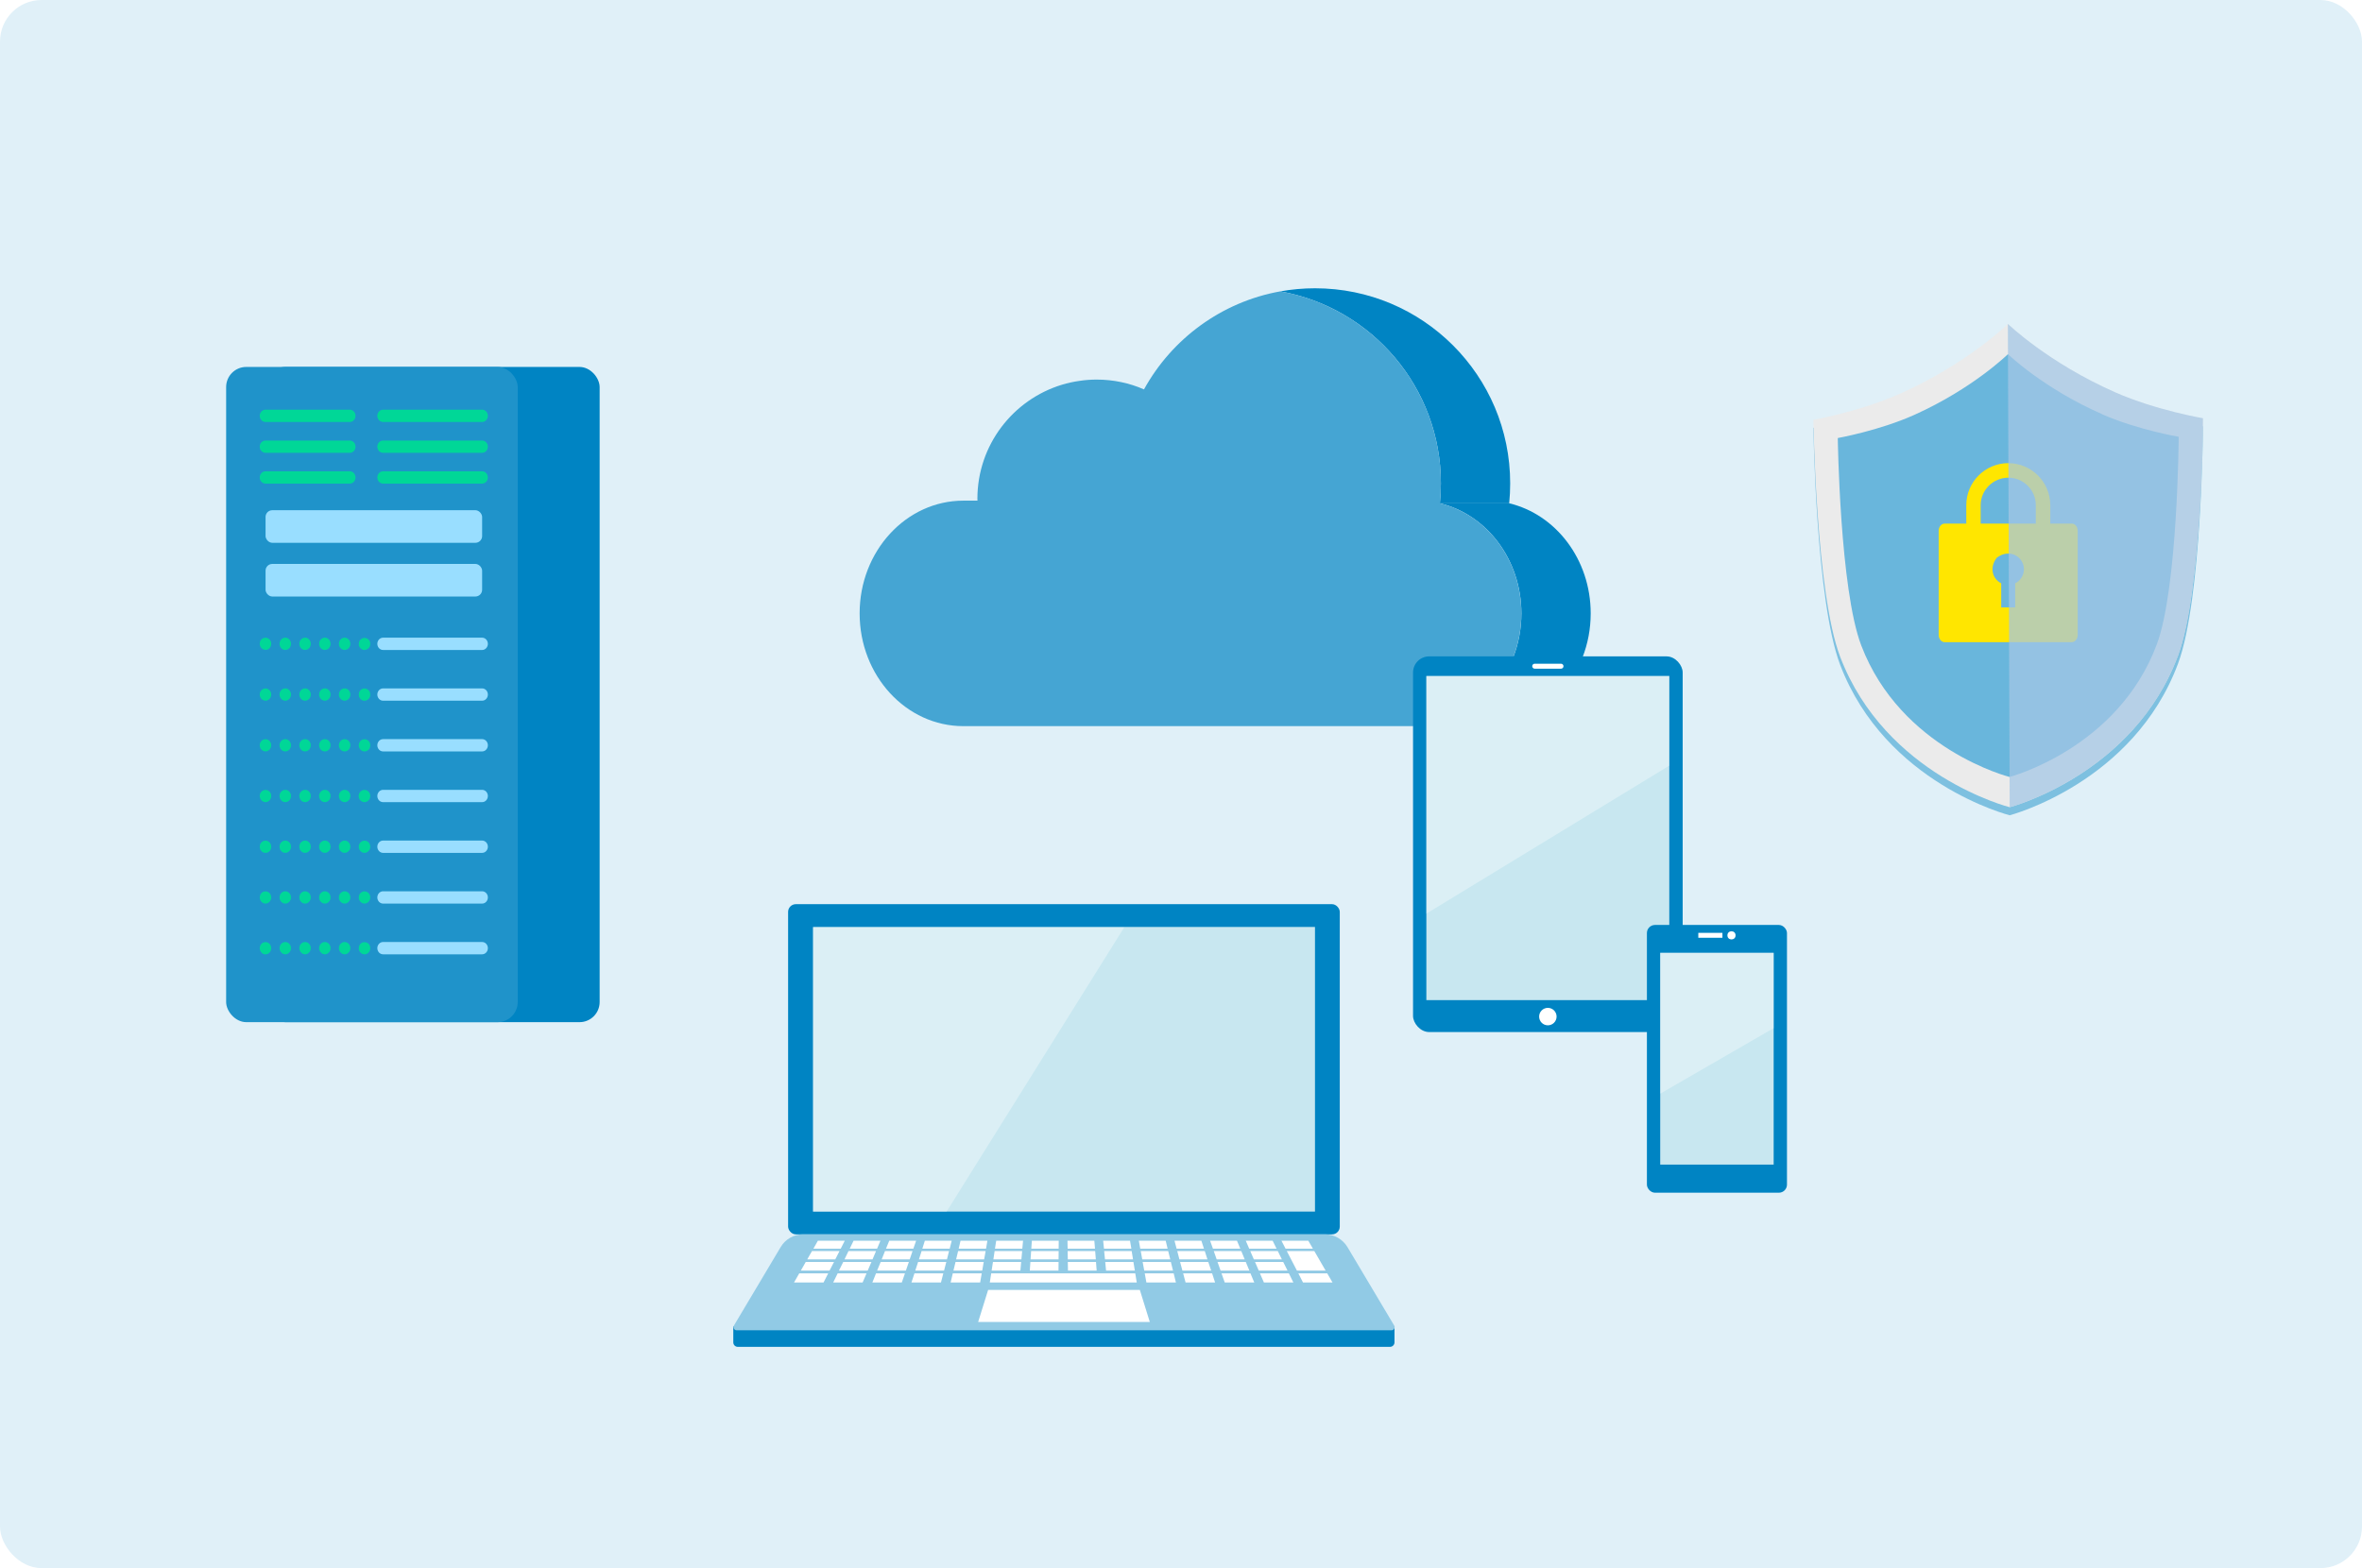 <?xml version="1.0" encoding="UTF-8"?>
<svg xmlns="http://www.w3.org/2000/svg" xmlns:xlink="http://www.w3.org/1999/xlink" viewBox="0 0 284 188.59">
  <defs>
    <style>
      .f {
        isolation: isolate;
      }

      .f, .g {
        fill: none;
      }

      .h {
        fill: #69b6dc;
      }

      .i {
        fill: #00d797;
      }

      .j {
        fill: #0084c3;
      }

      .k {
        fill: #007f7d;
      }

      .l {
        fill: #ebebeb;
      }

      .m, .n {
        fill: #fff;
      }

      .o {
        fill: #ffe600;
      }

      .p {
        fill: #7dc0e0;
      }

      .q {
        fill: #91cae5;
      }

      .r {
        fill: #c8e7f0;
      }

      .s {
        fill: #e0f0f8;
      }

      .t {
        fill: #1f93ca;
      }

      .u {
        fill: #45a5d3;
      }

      .v {
        fill: #99deff;
      }

      .w {
        fill: #265461;
      }

      .x {
        fill: #a3c6e6;
        mix-blend-mode: multiply;
        opacity: .74;
      }

      .n {
        opacity: .34;
      }

      .g {
        filter: url(#d);
      }
    </style>
    <filter id="d" data-name="drop-shadow-1" filterUnits="userSpaceOnUse">
      <feOffset dx="0" dy="-1.22"/>
      <feGaussianBlur result="e" stdDeviation="0"/>
      <feFlood flood-color="#008fcc" flood-opacity="1"/>
      <feComposite in2="e" operator="in"/>
      <feComposite in="SourceGraphic"/>
    </filter>
  </defs>
  <g class="f">
    <g id="b" data-name="レイヤー 2">
      <g id="c" data-name="レイアウト">
        <g>
          <rect class="s" y="0" width="284" height="188.59" rx="5" ry="5"/>
          <g>
            <g>
              <path class="j" d="m173.13,60.53c5.6,1.33,9.8,6.75,9.8,13.24,0,7.49-5.58,13.56-12.48,13.56h8.33c6.9,0,12.48-6.07,12.48-13.56,0-6.49-4.2-11.91-9.8-13.24"/>
              <path class="j" d="m181.46,60.53c.08-.79.12-1.59.12-2.4,0-12.96-10.5-23.46-23.46-23.46-1.43,0-2.82.13-4.18.37,10.98,1.96,19.31,11.55,19.31,23.09,0,.81-.04,1.61-.12,2.4"/>
              <path class="u" d="m173.13,60.53c.08-.79.12-1.59.12-2.4,0-11.54-8.34-21.13-19.31-23.09-7.07,1.27-13.04,5.71-16.39,11.79-1.74-.76-3.67-1.18-5.69-1.18-.69,0-1.36.05-2.03.15-.73.1-1.45.26-2.15.47-5.88,1.79-10.16,7.25-10.16,13.72,0,.07.01.14.01.22h-1.69c-6.89,0-12.48,6.07-12.48,13.56s5.58,13.56,12.48,13.56h54.6c6.9,0,12.48-6.07,12.48-13.56,0-6.49-4.2-11.91-9.8-13.24Z"/>
            </g>
            <g>
              <path class="j" d="m88.18,159.53h79.49v1.91c0,.3-.24.54-.54.54h-78.42c-.3,0-.54-.24-.54-.54v-1.91h0Z"/>
              <rect class="j" x="94.76" y="108.74" width="66.33" height="39.71" rx=".93" ry=".93"/>
              <rect class="r" x="97.76" y="111.48" width="60.35" height="34.23"/>
              <polygon class="n" points="113.82 145.71 97.75 145.71 97.75 111.53 97.75 111.53 135.17 111.53 113.82 145.71"/>
              <path class="q" d="m159.31,148.45h-62.75c-1.11,0-2.14.58-2.7,1.54l-5.61,9.42c-.15.26.03.58.33.58h78.72c.3,0,.49-.33.33-.58l-5.61-9.42c-.57-.95-1.59-1.54-2.7-1.54Z"/>
              <polygon class="m" points="137.05 155.13 118.81 155.13 117.61 158.99 138.25 158.99 137.05 155.13"/>
              <polygon class="m" points="101.09 150.17 97.8 150.17 98.34 149.22 101.57 149.22 101.09 150.17"/>
              <polygon class="m" points="105.46 150.17 102.17 150.17 102.63 149.22 105.86 149.22 105.46 150.17"/>
              <polygon class="m" points="109.82 150.17 106.53 150.17 106.92 149.22 110.15 149.22 109.82 150.17"/>
              <polygon class="m" points="114.19 150.17 110.9 150.17 111.2 149.22 114.43 149.22 114.19 150.17"/>
              <polygon class="m" points="118.56 150.17 115.27 150.17 115.49 149.22 118.72 149.22 118.56 150.17"/>
              <polygon class="m" points="122.92 150.17 119.63 150.17 119.78 149.22 123.01 149.22 122.92 150.17"/>
              <polygon class="m" points="127.29 150.17 124 150.17 124.07 149.22 127.3 149.22 127.29 150.17"/>
              <polygon class="m" points="131.66 150.17 128.37 150.17 128.35 149.22 131.58 149.22 131.66 150.17"/>
              <polygon class="m" points="136.03 150.17 132.74 150.17 132.64 149.22 135.87 149.22 136.03 150.17"/>
              <polygon class="m" points="140.39 150.17 137.1 150.17 136.93 149.22 140.16 149.22 140.39 150.17"/>
              <polygon class="m" points="144.76 150.17 141.47 150.17 141.22 149.22 144.45 149.22 144.76 150.17"/>
              <polygon class="m" points="149.13 150.17 145.84 150.17 145.5 149.22 148.73 149.22 149.13 150.17"/>
              <polygon class="m" points="153.49 150.17 150.2 150.17 149.79 149.22 153.02 149.22 153.49 150.17"/>
              <polygon class="m" points="157.86 150.17 154.57 150.17 154.08 149.22 157.31 149.22 157.86 150.17"/>
              <polygon class="m" points="100.43 151.46 97.06 151.46 97.63 150.46 100.94 150.46 100.43 151.46"/>
              <polygon class="m" points="104.91 151.46 101.54 151.46 102.02 150.46 105.33 150.46 104.91 151.46"/>
              <polygon class="m" points="109.38 151.46 106.01 151.46 106.41 150.46 109.72 150.46 109.38 151.46"/>
              <polygon class="m" points="113.86 151.46 110.49 151.46 110.81 150.46 114.11 150.46 113.86 151.46"/>
              <polygon class="m" points="118.33 151.46 114.96 151.46 115.2 150.46 118.51 150.46 118.33 151.46"/>
              <polygon class="m" points="122.81 151.46 119.44 151.46 119.59 150.46 122.9 150.46 122.81 151.46"/>
              <polygon class="m" points="127.28 151.46 123.91 151.46 123.98 150.46 127.29 150.46 127.28 151.46"/>
              <polygon class="m" points="131.76 151.46 128.39 151.46 128.37 150.46 131.68 150.46 131.76 151.46"/>
              <polygon class="m" points="136.23 151.46 132.86 151.46 132.76 150.46 136.07 150.46 136.23 151.46"/>
              <polygon class="m" points="140.71 151.46 137.34 151.46 137.16 150.46 140.46 150.46 140.71 151.46"/>
              <polygon class="m" points="145.18 151.46 141.81 151.46 141.55 150.46 144.86 150.46 145.18 151.46"/>
              <polygon class="m" points="149.66 151.46 146.29 151.46 145.94 150.46 149.25 150.46 149.66 151.46"/>
              <polygon class="m" points="154.13 151.46 150.76 151.46 150.33 150.46 153.64 150.46 154.13 151.46"/>
              <polygon class="m" points="159.39 152.81 155.94 152.81 154.72 150.46 158.03 150.46 159.39 152.81"/>
              <polygon class="m" points="99.74 152.81 96.29 152.81 96.88 151.77 100.28 151.77 99.74 152.81"/>
              <polygon class="m" points="104.33 152.81 100.87 152.81 101.39 151.77 104.78 151.77 104.33 152.81"/>
              <polygon class="m" points="108.92 152.81 105.46 152.81 105.89 151.77 109.28 151.77 108.92 152.81"/>
              <polygon class="m" points="113.51 152.81 110.05 152.81 110.39 151.77 113.78 151.77 113.51 152.81"/>
              <polygon class="m" points="118.1 152.81 114.64 152.81 114.89 151.77 118.28 151.77 118.1 152.81"/>
              <polygon class="m" points="122.69 152.81 119.23 152.81 119.39 151.77 122.78 151.77 122.69 152.81"/>
              <polygon class="m" points="127.27 152.81 123.82 152.81 123.89 151.77 127.28 151.77 127.27 152.81"/>
              <polygon class="m" points="131.86 152.81 128.41 152.81 128.39 151.77 131.78 151.77 131.86 152.81"/>
              <polygon class="m" points="136.45 152.81 132.99 152.81 132.89 151.77 136.28 151.77 136.45 152.81"/>
              <polygon class="m" points="141.04 152.81 137.58 152.81 137.39 151.77 140.78 151.77 141.04 152.81"/>
              <polygon class="m" points="145.63 152.81 142.17 152.81 141.89 151.77 145.28 151.77 145.63 152.81"/>
              <polygon class="m" points="150.22 152.81 146.76 152.81 146.39 151.77 149.79 151.77 150.22 152.81"/>
              <polygon class="m" points="154.81 152.81 151.35 152.81 150.9 151.77 154.29 151.77 154.81 152.81"/>
              <polygon class="m" points="99.02 154.24 95.47 154.24 96.1 153.14 99.58 153.14 99.02 154.24"/>
              <polygon class="m" points="103.72 154.24 100.18 154.24 100.72 153.14 104.19 153.14 103.72 154.24"/>
              <polygon class="m" points="108.43 154.24 104.89 154.24 105.33 153.14 108.81 153.14 108.43 154.24"/>
              <polygon class="m" points="113.14 154.24 109.59 154.24 109.95 153.14 113.42 153.14 113.14 154.24"/>
              <polygon class="m" points="117.85 154.24 114.3 154.24 114.56 153.14 118.04 153.14 117.85 154.24"/>
              <polygon class="m" points="136.68 154.24 119.01 154.24 119.18 153.14 136.5 153.14 136.68 154.24"/>
              <polygon class="m" points="141.39 154.24 137.84 154.24 137.64 153.14 141.12 153.14 141.39 154.24"/>
              <polygon class="m" points="146.1 154.24 142.55 154.24 142.26 153.14 145.74 153.14 146.1 154.24"/>
              <polygon class="m" points="150.81 154.24 147.26 154.24 146.87 153.14 150.35 153.14 150.81 154.24"/>
              <polygon class="m" points="155.51 154.24 151.97 154.24 151.49 153.14 154.97 153.14 155.51 154.24"/>
              <polygon class="m" points="160.22 154.24 156.67 154.24 156.11 153.14 159.58 153.14 160.22 154.24"/>
            </g>
            <g>
              <g>
                <rect class="j" x="169.9" y="78.94" width="32.42" height="45.18" rx="1.94" ry="1.94"/>
                <rect class="r" x="171.5" y="81.3" width="29.21" height="38.98"/>
                <path class="m" d="m187.16,122.26c0,.58-.47,1.05-1.05,1.05s-1.05-.47-1.05-1.05.47-1.05,1.05-1.05,1.05.47,1.05,1.05Z"/>
                <path class="m" d="m187.69,80.42h-3.16c-.16,0-.3-.13-.3-.3s.13-.3.3-.3h3.16c.16,0,.3.13.3.3s-.13.3-.3.3Z"/>
              </g>
              <polygon class="n" points="200.71 92.08 200.71 81.3 171.5 81.3 171.5 109.88 200.71 92.08"/>
            </g>
            <g>
              <g>
                <g>
                  <line class="w" x1="59.99" y1="57.42" x2="48.08" y2="57.42"/>
                  <path class="i" d="m48.08,58.16h11.91c.38,0,.69-.33.69-.74,0-.41-.31-.74-.69-.74h-11.91c-.38,0-.69.33-.69.74,0,.41.31.74.69.74Z"/>
                </g>
                <g>
                  <line class="w" x1="45.85" y1="57.42" x2="33.94" y2="57.42"/>
                  <path class="i" d="m33.94,58.16h11.91c.38,0,.69-.33.69-.74s-.31-.74-.69-.74h-11.91c-.38,0-.69.33-.69.74s.31.74.69.74Z"/>
                </g>
                <g>
                  <line class="w" x1="59.99" y1="53.72" x2="48.08" y2="53.72"/>
                  <path class="i" d="m48.08,54.46h11.91c.38,0,.69-.33.69-.74s-.31-.74-.69-.74h-11.91c-.38,0-.69.33-.69.74,0,.41.31.74.69.74Z"/>
                </g>
                <g>
                  <line class="w" x1="45.85" y1="53.72" x2="33.94" y2="53.72"/>
                  <path class="i" d="m33.94,54.46h11.91c.38,0,.69-.33.69-.74,0-.41-.31-.74-.69-.74h-11.91c-.38,0-.69.33-.69.74,0,.41.31.74.69.74Z"/>
                </g>
                <g>
                  <line class="w" x1="59.99" y1="50.01" x2="48.08" y2="50.01"/>
                  <path class="i" d="m48.08,50.75h11.91c.38,0,.69-.33.69-.74,0-.41-.31-.74-.69-.74h-11.91c-.38,0-.69.33-.69.74,0,.41.31.74.69.74Z"/>
                </g>
                <path class="v" d="m48.08,78.17h11.91c.38,0,.69-.33.69-.74,0-.41-.31-.74-.69-.74h-11.91c-.38,0-.69.33-.69.74s.31.74.69.74Z"/>
                <path class="v" d="m48.08,84.27h11.91c.38,0,.69-.33.69-.74,0-.41-.31-.74-.69-.74h-11.91c-.38,0-.69.33-.69.74,0,.41.31.74.69.74Z"/>
                <path class="v" d="m48.08,90.37h11.91c.38,0,.69-.33.69-.74s-.31-.74-.69-.74h-11.91c-.38,0-.69.33-.69.74,0,.41.31.74.69.74Z"/>
                <path class="v" d="m48.08,96.47h11.91c.38,0,.69-.33.69-.74,0-.41-.31-.74-.69-.74h-11.91c-.38,0-.69.33-.69.74s.31.74.69.74Z"/>
                <path class="v" d="m48.08,102.57h11.91c.38,0,.69-.33.69-.74s-.31-.74-.69-.74h-11.91c-.38,0-.69.33-.69.74,0,.41.31.74.69.74Z"/>
                <path class="v" d="m48.08,108.67h11.91c.38,0,.69-.33.69-.74,0-.41-.31-.74-.69-.74h-11.91c-.38,0-.69.33-.69.74,0,.41.31.74.69.74Z"/>
                <path class="v" d="m48.08,114.77h11.91c.38,0,.69-.33.69-.74,0-.41-.31-.74-.69-.74h-11.91c-.38,0-.69.33-.69.74s.31.74.69.74Z"/>
                <g>
                  <line class="w" x1="45.85" y1="50.01" x2="33.94" y2="50.01"/>
                  <path class="i" d="m33.94,50.75h11.91c.38,0,.69-.33.69-.74,0-.41-.31-.74-.69-.74h-11.91c-.38,0-.69.33-.69.74s.31.74.69.74Z"/>
                </g>
                <g>
                  <path class="k" d="m45.85,78.17c.18,0,.36-.08.49-.22.13-.14.2-.33.2-.52,0-.05,0-.1-.01-.14,0-.05-.02-.09-.04-.14-.02-.04-.04-.09-.06-.13-.03-.04-.06-.08-.09-.11-.03-.03-.07-.06-.11-.09-.04-.02-.08-.05-.12-.06-.04-.02-.08-.03-.13-.04-.09-.02-.18-.02-.27,0-.05,0-.09.02-.13.04-.04.01-.08.04-.12.06-.04.03-.07.06-.11.09-.13.14-.2.33-.2.52s0,.1.01.14c0,.05.02.09.04.14.02.04.04.08.06.12.03.04.06.08.09.11.13.14.31.22.49.22Z"/>
                  <path class="k" d="m36.32,78.17h0c-.38,0-.69-.33-.69-.74h0c0-.41.31-.74.69-.74h0c.38,0,.69.33.69.74,0,.41-.31.74-.69.74Zm2.38,0h0c-.38,0-.69-.33-.69-.74h0c0-.41.31-.74.69-.74h0c.38,0,.69.33.69.74s-.31.74-.69.74Zm2.38,0h0c-.38,0-.69-.33-.69-.74h0c0-.41.31-.74.69-.74h0c.38,0,.69.33.69.74,0,.41-.31.74-.69.74Zm2.38,0h0c-.38,0-.69-.33-.69-.74h0c0-.41.31-.74.69-.74h0c.38,0,.69.33.69.74s-.31.74-.69.74Z"/>
                  <path class="k" d="m33.94,78.17c.18,0,.36-.08.49-.22.13-.14.2-.33.2-.52,0-.05,0-.1-.01-.14,0-.05-.02-.09-.04-.14-.01-.04-.04-.09-.06-.13-.03-.04-.05-.08-.09-.11-.16-.17-.4-.25-.62-.2-.05,0-.09.02-.13.04-.04.01-.08.04-.12.06-.04.03-.07.06-.11.09-.03.03-.06.07-.09.11-.02.04-.05.08-.06.13-.02.04-.03.09-.04.14,0,.04-.01.09-.01.14s0,.1.01.14c0,.05.02.09.04.14.01.04.04.09.06.13.03.04.06.08.09.11.03.03.07.06.11.09.04.02.08.05.12.07.04.01.08.03.13.04.04,0,.09.01.13.01Z"/>
                </g>
                <g>
                  <path class="k" d="m45.85,84.27s.09,0,.13-.01c.05,0,.09-.02.13-.04.04-.01.08-.04.12-.07.04-.02.07-.05.11-.09.03-.03.06-.07.09-.11.02-.04.05-.08.06-.13.01-.04.03-.09.04-.14,0-.05.01-.09.01-.14,0-.2-.07-.39-.2-.52-.26-.28-.72-.28-.98,0-.03.03-.06.07-.09.11-.02.04-.05.08-.06.13-.01.04-.03.09-.04.14,0,.05-.01.1-.01.15s0,.09.01.14c0,.05.02.09.04.14.02.04.04.09.06.13.03.04.06.08.09.11.03.03.07.06.11.09.04.03.08.05.12.07.04.02.08.03.13.04.04,0,.09.01.13.01Z"/>
                  <path class="k" d="m36.32,84.27h0c-.38,0-.69-.33-.69-.74h0c0-.41.31-.74.69-.74h0c.38,0,.69.33.69.74s-.31.74-.69.74Zm2.38,0h0c-.38,0-.69-.33-.69-.74h0c0-.41.31-.74.69-.74h0c.38,0,.69.33.69.74,0,.41-.31.74-.69.74Zm2.38,0h0c-.38,0-.69-.33-.69-.74h0c0-.41.31-.74.69-.74h0c.38,0,.69.33.69.74s-.31.74-.69.74Zm2.38,0h0c-.38,0-.69-.33-.69-.74h0c0-.41.31-.74.69-.74h0c.38,0,.69.33.69.74,0,.41-.31.74-.69.74Z"/>
                  <path class="k" d="m33.94,84.27s.09,0,.13-.01c.05,0,.09-.02.13-.04.04-.02.08-.04.12-.07.04-.02.07-.05.11-.09.13-.14.2-.33.2-.52s-.07-.38-.2-.52c-.16-.17-.4-.25-.62-.2-.05,0-.09.02-.13.04-.04.02-.08.04-.12.07-.04.03-.07.06-.11.09-.03.03-.06.07-.09.11-.02.04-.05.08-.06.13-.02.04-.03.09-.04.14,0,.05-.01.1-.01.15,0,.04,0,.09.01.14,0,.04.02.09.04.14.01.04.04.09.06.13.03.04.06.08.09.11.03.03.07.06.11.09.04.03.08.05.12.07.04.02.08.03.13.04.04,0,.09.01.13.01Z"/>
                </g>
                <g>
                  <path class="k" d="m45.85,90.37s.09,0,.13-.01c.05,0,.09-.02.13-.04s.08-.04.12-.07c.04-.03.07-.06.11-.09.03-.03.06-.07.09-.11.02-.04.05-.08.06-.12.01-.04.03-.09.04-.14,0-.05.01-.1.01-.15,0-.04,0-.09-.01-.14,0-.05-.02-.09-.04-.14-.02-.04-.04-.09-.06-.13-.03-.04-.06-.08-.09-.11-.03-.03-.07-.06-.11-.09-.04-.03-.08-.05-.12-.07-.04-.02-.08-.03-.13-.04-.09-.02-.18-.02-.27,0-.05,0-.09.02-.13.04-.04.02-.08.04-.12.07-.04.02-.07.05-.11.09-.13.14-.2.33-.2.52,0,.2.07.38.2.52.03.03.07.06.11.09.04.02.08.05.12.07.04.02.08.03.13.04.04,0,.09.01.13.01Z"/>
                  <path class="k" d="m36.32,90.37h0c-.38,0-.69-.33-.69-.74h0c0-.41.31-.74.69-.74h0c.38,0,.69.33.69.74,0,.41-.31.74-.69.74Zm2.38,0h0c-.38,0-.69-.33-.69-.74h0c0-.41.31-.74.69-.74h0c.38,0,.69.33.69.74s-.31.74-.69.74Zm2.38,0h0c-.38,0-.69-.33-.69-.74h0c0-.41.31-.74.69-.74h0c.38,0,.69.33.69.74s-.31.74-.69.74Zm2.38,0h0c-.38,0-.69-.33-.69-.74h0c0-.41.31-.74.69-.74h0c.38,0,.69.33.69.74s-.31.74-.69.74Z"/>
                  <path class="k" d="m33.94,90.37c.18,0,.36-.08.49-.22.03-.03.06-.07.09-.11.02-.04.05-.08.06-.13.02-.04.03-.09.04-.14,0-.05.01-.1.01-.15,0-.19-.07-.38-.2-.52-.16-.17-.4-.25-.62-.2-.05,0-.09.02-.13.04-.04.02-.08.04-.12.07-.04.02-.07.05-.11.09-.03.03-.06.07-.09.11-.02.04-.05.08-.06.13-.02.04-.03.09-.04.14,0,.05-.01.09-.01.14s0,.1.01.15c0,.04.02.09.04.14.01.04.04.08.06.13.03.04.06.07.09.11.03.03.07.07.11.09.04.02.08.05.12.07.04.02.08.03.13.04.04,0,.09.01.13.01Z"/>
                </g>
                <g>
                  <path class="k" d="m45.85,96.47c.18,0,.36-.08.49-.22.13-.14.2-.32.2-.52,0-.05,0-.1-.01-.15,0-.04-.02-.09-.04-.14-.02-.04-.04-.08-.06-.12-.03-.04-.06-.08-.09-.11-.03-.03-.07-.06-.11-.09-.04-.02-.08-.05-.12-.07-.04-.01-.08-.03-.13-.04-.09-.02-.18-.02-.27,0-.05,0-.09.02-.13.04-.05.02-.08.04-.12.07-.04.03-.07.06-.11.09-.13.14-.2.32-.2.52s.07.38.2.52c.13.14.3.22.49.22Z"/>
                  <path class="k" d="m36.32,96.47h0c-.38,0-.69-.33-.69-.74h0c0-.41.31-.74.69-.74h0c.38,0,.69.33.69.74,0,.41-.31.74-.69.74Zm2.38,0h0c-.38,0-.69-.33-.69-.74h0c0-.41.31-.74.69-.74h0c.38,0,.69.33.69.74,0,.41-.31.74-.69.74Zm2.38,0h0c-.38,0-.69-.33-.69-.74h0c0-.41.31-.74.69-.74h0c.38,0,.69.33.69.74,0,.41-.31.74-.69.74Zm2.38,0h0c-.38,0-.69-.33-.69-.74h0c0-.41.31-.74.69-.74h0c.38,0,.69.33.69.74,0,.41-.31.74-.69.74Z"/>
                  <path class="k" d="m33.94,96.47c.18,0,.36-.08.49-.22.06-.07.12-.15.15-.24.03-.09.05-.18.05-.28,0-.05,0-.1-.01-.15,0-.04-.02-.09-.04-.14-.01-.04-.04-.08-.06-.12-.03-.04-.05-.08-.09-.11-.03-.03-.06-.06-.11-.09-.04-.02-.07-.05-.12-.07-.04-.01-.08-.03-.13-.04-.22-.05-.46.03-.62.2-.03.03-.06.07-.09.11-.02.04-.05.08-.06.12-.02.04-.03.09-.04.14,0,.05-.01.1-.01.15,0,.1.02.19.05.28.04.09.09.17.15.24.13.14.3.22.49.22Z"/>
                </g>
                <g>
                  <path class="k" d="m45.85,102.57c.09,0,.18-.01.26-.05.08-.04.16-.09.23-.16.13-.14.2-.33.2-.52,0-.04,0-.09-.01-.14,0-.05-.02-.09-.04-.14-.02-.04-.04-.09-.06-.13-.03-.04-.06-.08-.09-.11-.03-.03-.07-.06-.11-.09-.04-.03-.08-.05-.12-.07s-.08-.03-.13-.04c-.09-.01-.18-.02-.27,0-.05,0-.09.02-.13.04-.05.02-.08.04-.12.07-.04.02-.07.05-.11.09-.13.14-.2.33-.2.52,0,.2.07.38.2.52.13.14.3.22.49.22Z"/>
                  <path class="k" d="m36.32,102.57h0c-.38,0-.69-.33-.69-.74h0c0-.41.31-.74.69-.74h0c.38,0,.69.33.69.74s-.31.74-.69.74Zm2.38,0h0c-.38,0-.69-.33-.69-.74h0c0-.41.31-.74.69-.74h0c.38,0,.69.33.69.74,0,.41-.31.74-.69.74Zm2.38,0h0c-.38,0-.69-.33-.69-.74h0c0-.41.31-.74.69-.74h0c.38,0,.69.33.69.74s-.31.74-.69.74Zm2.38,0h0c-.38,0-.69-.33-.69-.74h0c0-.41.31-.74.69-.74h0c.38,0,.69.33.69.74,0,.41-.31.74-.69.74Z"/>
                  <path class="k" d="m33.94,102.57c.09,0,.18-.01.27-.05.08-.04.16-.09.22-.16.13-.14.2-.32.2-.52,0-.19-.07-.38-.2-.52-.03-.03-.06-.06-.11-.09-.04-.03-.07-.05-.12-.07-.04-.02-.08-.03-.13-.04-.22-.05-.46.03-.62.2-.03.03-.06.07-.09.11-.02.04-.05.08-.06.13-.02.04-.03.09-.04.14,0,.05-.01.1-.01.14,0,.1.02.2.05.29.04.09.09.17.15.24.06.07.14.12.23.16.08.04.17.05.26.05Z"/>
                </g>
                <g>
                  <path class="k" d="m45.85,108.67c.18,0,.36-.08.49-.22.13-.14.2-.33.2-.52,0-.05,0-.1-.01-.14,0-.05-.02-.09-.04-.14-.02-.05-.04-.09-.06-.13-.03-.04-.06-.08-.09-.11-.03-.03-.07-.06-.11-.09-.04-.02-.08-.05-.12-.07-.04-.01-.08-.03-.13-.04-.09-.02-.18-.02-.27,0-.05.01-.09.02-.13.04-.05.02-.08.04-.12.07-.04.03-.07.06-.11.09-.13.14-.2.33-.2.52,0,.2.07.38.2.52.13.14.3.22.49.22Z"/>
                  <path class="k" d="m36.32,108.67h0c-.38,0-.69-.33-.69-.74h0c0-.41.31-.74.69-.74h0c.38,0,.69.33.69.74,0,.41-.31.74-.69.74Zm2.38,0h0c-.38,0-.69-.33-.69-.74h0c0-.41.31-.74.69-.74h0c.38,0,.69.33.69.74s-.31.74-.69.74Zm2.38,0h0c-.38,0-.69-.33-.69-.74h0c0-.41.31-.74.69-.74h0c.38,0,.69.33.69.74,0,.41-.31.74-.69.74Zm2.38,0h0c-.38,0-.69-.33-.69-.74h0c0-.41.31-.74.69-.74h0c.38,0,.69.33.69.74s-.31.74-.69.74Z"/>
                  <path class="k" d="m33.94,108.67c.09,0,.18-.02.27-.05.08-.04.16-.09.22-.16.13-.14.2-.33.2-.52,0-.05,0-.1-.01-.14,0-.05-.02-.09-.04-.14-.01-.05-.04-.09-.06-.13-.03-.04-.05-.08-.09-.11-.03-.03-.06-.06-.11-.09-.04-.02-.07-.05-.12-.07-.04-.01-.08-.03-.13-.04-.22-.05-.46.03-.62.2-.03.03-.06.07-.09.11-.02.04-.05.08-.06.13-.02.04-.03.09-.04.14,0,.04-.01.09-.01.14,0,.2.07.38.2.52.06.07.14.12.23.16.08.03.17.05.26.05Z"/>
                </g>
                <g>
                  <path class="k" d="m45.85,114.77c.18,0,.36-.08.49-.22.13-.14.2-.33.2-.52s-.07-.39-.2-.53c-.16-.17-.4-.25-.62-.2-.05.01-.09.02-.13.04-.05.02-.08.04-.12.07-.04.02-.07.05-.11.09-.03.03-.06.07-.09.11-.02.04-.05.08-.06.13-.01.04-.03.09-.04.14,0,.05-.01.1-.01.15,0,.19.07.38.2.52.13.14.3.22.49.22Z"/>
                  <path class="k" d="m36.32,114.77h0c-.38,0-.69-.33-.69-.73h0c0-.41.31-.74.69-.74h0c.38,0,.69.33.69.74s-.31.73-.69.73Zm2.38,0h0c-.38,0-.69-.33-.69-.73h0c0-.41.31-.74.69-.74h0c.38,0,.69.33.69.74,0,.4-.31.73-.69.73Zm2.38,0h0c-.38,0-.69-.33-.69-.73h0c0-.41.31-.74.69-.74h0c.38,0,.69.33.69.74,0,.4-.31.73-.69.73Zm2.38,0h0c-.38,0-.69-.33-.69-.73h0c0-.41.31-.74.69-.74h0c.38,0,.69.33.69.74s-.31.73-.69.73Z"/>
                  <path class="k" d="m33.94,114.77c.09,0,.18-.02.27-.06.08-.03.16-.09.22-.16.06-.07.12-.15.15-.24.03-.09.05-.19.05-.28,0-.2-.07-.39-.2-.53-.03-.03-.06-.06-.11-.09-.04-.03-.07-.05-.12-.07-.04-.02-.08-.03-.13-.04-.22-.04-.46.03-.62.2-.13.14-.2.33-.2.53,0,.09.02.19.05.28.04.09.09.17.15.24.06.07.14.12.23.16.08.04.17.06.26.06Z"/>
                </g>
                <rect class="v" x="33.94" y="61.37" width="26.04" height="3.92" rx=".81" ry=".81" transform="translate(93.93 126.65) rotate(-180)"/>
                <rect class="v" x="33.94" y="67.81" width="26.04" height="3.92" rx=".81" ry=".81" transform="translate(93.93 139.55) rotate(-180)"/>
              </g>
              <g>
                <rect class="j" x="31.92" y="44.13" width="40.18" height="78.8" rx="2.42" ry="2.42"/>
                <rect class="t" x="27.2" y="44.13" width="35.06" height="78.8" rx="2.42" ry="2.42" transform="translate(89.45 167.06) rotate(-180)"/>
                <g>
                  <line class="w" x1="57.97" y1="57.42" x2="46.06" y2="57.42"/>
                  <path class="i" d="m46.06,58.16h11.91c.38,0,.69-.33.69-.74s-.31-.74-.69-.74h-11.91c-.38,0-.69.33-.69.74s.31.74.69.74Z"/>
                </g>
                <g>
                  <line class="w" x1="42.06" y1="57.42" x2="31.92" y2="57.42"/>
                  <path class="i" d="m31.92,58.16h10.14c.38,0,.69-.33.69-.74s-.31-.74-.69-.74h-10.14c-.38,0-.69.33-.69.74s.31.74.69.74Z"/>
                </g>
                <g>
                  <line class="w" x1="57.97" y1="53.72" x2="46.06" y2="53.72"/>
                  <path class="i" d="m46.06,54.46h11.91c.38,0,.69-.33.69-.74,0-.41-.31-.74-.69-.74h-11.91c-.38,0-.69.33-.69.74,0,.41.31.74.69.74Z"/>
                </g>
                <g>
                  <line class="w" x1="42.06" y1="53.72" x2="31.92" y2="53.72"/>
                  <path class="i" d="m31.92,54.46h10.14c.38,0,.69-.33.69-.74,0-.41-.31-.74-.69-.74h-10.14c-.38,0-.69.33-.69.74,0,.41.31.74.69.74Z"/>
                </g>
                <g>
                  <line class="w" x1="57.97" y1="50.01" x2="46.06" y2="50.01"/>
                  <path class="i" d="m46.06,50.75h11.91c.38,0,.69-.33.69-.74s-.31-.74-.69-.74h-11.91c-.38,0-.69.33-.69.74s.31.74.69.74Z"/>
                </g>
                <path class="v" d="m46.06,78.17h11.91c.38,0,.69-.33.69-.74,0-.41-.31-.74-.69-.74h-11.91c-.38,0-.69.33-.69.74,0,.41.31.74.69.74Z"/>
                <path class="v" d="m46.06,84.27h11.91c.38,0,.69-.33.69-.74,0-.41-.31-.74-.69-.74h-11.91c-.38,0-.69.33-.69.74,0,.41.31.74.69.74Z"/>
                <path class="v" d="m46.06,90.37h11.91c.38,0,.69-.33.69-.74s-.31-.74-.69-.74h-11.91c-.38,0-.69.33-.69.74s.31.74.69.74Z"/>
                <path class="v" d="m46.06,96.47h11.91c.38,0,.69-.33.69-.74,0-.41-.31-.74-.69-.74h-11.91c-.38,0-.69.33-.69.74,0,.41.31.74.69.74Z"/>
                <path class="v" d="m46.06,102.57h11.91c.38,0,.69-.33.69-.74s-.31-.74-.69-.74h-11.91c-.38,0-.69.33-.69.74,0,.41.31.74.69.74Z"/>
                <path class="v" d="m46.06,108.67h11.91c.38,0,.69-.33.69-.74s-.31-.74-.69-.74h-11.91c-.38,0-.69.33-.69.74s.31.74.69.74Z"/>
                <path class="v" d="m46.06,114.77h11.91c.38,0,.69-.33.69-.74,0-.41-.31-.74-.69-.74h-11.91c-.38,0-.69.33-.69.74,0,.41.31.74.69.74Z"/>
                <g>
                  <line class="w" x1="42.06" y1="50.01" x2="31.92" y2="50.01"/>
                  <path class="i" d="m31.92,50.75h10.14c.38,0,.69-.33.69-.74s-.31-.74-.69-.74h-10.14c-.38,0-.69.33-.69.74s.31.74.69.74Z"/>
                </g>
                <g>
                  <path class="i" d="m43.83,78.17c.18,0,.36-.08.49-.22.03-.03.06-.07.09-.11.02-.04.05-.08.06-.12.02-.05.03-.09.04-.14,0-.04.01-.09.01-.14s0-.09-.01-.14c0-.05-.02-.09-.04-.14-.01-.04-.04-.09-.06-.13-.03-.04-.06-.08-.09-.11-.03-.03-.07-.06-.11-.09-.04-.02-.08-.05-.12-.06-.04-.02-.08-.03-.13-.04-.23-.05-.46.03-.62.2-.03.03-.06.07-.09.11-.02.04-.05.08-.06.13-.01.04-.03.09-.04.14,0,.05-.01.09-.01.14,0,.05,0,.1.01.14,0,.05.02.09.04.14.02.04.04.08.06.12.03.04.06.08.09.11.13.14.31.22.49.22Z"/>
                  <path class="i" d="m34.3,78.17h0c-.38,0-.69-.33-.69-.74h0c0-.41.31-.74.69-.74h0c.38,0,.69.33.69.74,0,.41-.31.74-.69.74Zm2.38,0h0c-.38,0-.69-.33-.69-.74h0c0-.41.31-.74.69-.74h0c.38,0,.69.33.69.74,0,.41-.31.74-.69.74Zm2.38,0h0c-.38,0-.69-.33-.69-.74h0c0-.41.31-.74.69-.74h0c.38,0,.69.33.69.74s-.31.74-.69.74Zm2.38,0h0c-.38,0-.69-.33-.69-.74h0c0-.41.31-.74.69-.74h0c.38,0,.69.33.69.74,0,.41-.31.74-.69.74Z"/>
                  <path class="i" d="m31.92,78.17c.18,0,.36-.08.49-.22.13-.14.2-.33.2-.52,0-.05,0-.1-.01-.14,0-.05-.02-.09-.04-.14-.02-.04-.04-.09-.06-.13-.03-.04-.06-.08-.09-.11-.16-.17-.4-.25-.62-.2-.05,0-.09.02-.13.04-.04.01-.08.04-.12.06-.04.03-.07.06-.11.09-.03.03-.06.07-.09.11-.02.04-.05.08-.06.13-.02.04-.03.09-.04.14,0,.04-.01.09-.01.14,0,.2.07.38.2.52.03.03.07.06.11.09.04.02.08.05.12.07.04.01.08.03.13.04.04,0,.09.01.13.01Z"/>
                </g>
                <g>
                  <path class="i" d="m43.83,84.27s.09,0,.13-.01.09-.02.13-.04c.04-.02.08-.04.12-.07.04-.02.07-.05.11-.09.03-.03.06-.07.09-.11.02-.04.05-.08.06-.13.02-.04.03-.09.04-.14,0-.05.01-.1.01-.14,0-.05,0-.1-.01-.15,0-.04-.02-.09-.04-.14-.01-.04-.04-.08-.06-.13-.03-.04-.06-.07-.09-.11-.03-.03-.07-.06-.11-.09-.04-.02-.08-.05-.12-.07-.04-.01-.08-.03-.13-.04-.23-.05-.46.03-.62.2-.03.03-.06.07-.09.11-.02.04-.05.08-.06.13-.01.04-.03.09-.04.14,0,.05-.01.1-.01.15,0,.19.07.38.2.52.13.14.3.22.49.22Z"/>
                  <path class="i" d="m34.3,84.27h0c-.38,0-.69-.34-.69-.74h0c0-.41.31-.74.69-.74h0c.38,0,.69.33.69.74,0,.4-.31.74-.69.74Zm2.38,0h0c-.38,0-.69-.34-.69-.74h0c0-.41.31-.74.69-.74h0c.38,0,.69.33.69.74s-.31.74-.69.74Zm2.38,0h0c-.38,0-.69-.34-.69-.74h0c0-.41.31-.74.69-.74h0c.38,0,.69.33.69.74,0,.4-.31.74-.69.74Zm2.38,0h0c-.38,0-.69-.34-.69-.74h0c0-.41.31-.74.69-.74h0c.38,0,.69.33.69.74s-.31.74-.69.74Z"/>
                  <path class="i" d="m31.92,84.27c.18,0,.36-.08.49-.22.13-.14.2-.33.2-.52s-.07-.39-.2-.52c-.16-.17-.4-.25-.62-.2-.05,0-.09.02-.13.04-.04.02-.08.04-.12.07-.04.02-.07.06-.11.09-.13.13-.2.33-.2.52s.07.38.2.52c.03.03.07.06.11.09.04.03.08.05.12.07.04.02.08.03.13.04.04,0,.09.01.13.01Z"/>
                </g>
                <g>
                  <path class="i" d="m43.83,90.37s.09,0,.13-.01.09-.02.13-.04c.04-.02.08-.04.12-.07.04-.02.07-.06.11-.09.03-.03.06-.07.09-.11.02-.04.05-.08.06-.13.02-.04.03-.09.04-.14,0-.05.01-.1.01-.15s0-.09-.01-.14c0-.05-.02-.09-.04-.14-.01-.04-.04-.09-.06-.13-.03-.04-.06-.08-.09-.11-.26-.28-.72-.28-.98,0-.13.14-.2.33-.2.52s.07.38.2.52c.13.14.3.22.49.22Z"/>
                  <path class="i" d="m34.3,90.37h0c-.38,0-.69-.33-.69-.74h0c0-.41.31-.74.69-.74h0c.38,0,.69.33.69.74s-.31.74-.69.74Zm2.38,0h0c-.38,0-.69-.33-.69-.74h0c0-.41.31-.74.69-.74h0c.38,0,.69.33.69.74,0,.41-.31.74-.69.74Zm2.38,0h0c-.38,0-.69-.33-.69-.74h0c0-.41.31-.74.69-.74h0c.38,0,.69.33.69.74s-.31.74-.69.74Zm2.38,0h0c-.38,0-.69-.33-.69-.74h0c0-.41.31-.74.69-.74h0c.38,0,.69.33.69.74,0,.41-.31.74-.69.74Z"/>
                  <path class="i" d="m31.92,90.37c.18,0,.36-.08.49-.22.13-.13.2-.33.2-.52s-.07-.38-.2-.52c-.16-.17-.4-.25-.62-.2-.05,0-.09.02-.13.04-.04.01-.08.04-.12.07-.04.02-.07.05-.11.09-.13.14-.2.33-.2.52,0,.2.07.39.2.52.03.03.07.07.11.09.04.02.08.05.12.07.04.02.08.03.13.04.04,0,.09.01.13.01Z"/>
                </g>
                <g>
                  <path class="i" d="m43.83,96.47c.18,0,.36-.08.49-.22.13-.14.2-.32.2-.52s-.07-.38-.2-.52c-.16-.17-.4-.25-.63-.2-.04,0-.08.02-.13.04-.04.02-.08.04-.12.07-.04.03-.07.06-.11.09-.13.14-.2.32-.2.52s.07.38.2.52c.13.14.3.22.49.22Z"/>
                  <path class="i" d="m34.3,96.47h0c-.38,0-.69-.33-.69-.74h0c0-.41.31-.74.69-.74h0c.38,0,.69.33.69.74,0,.41-.31.74-.69.74Zm2.38,0h0c-.38,0-.69-.33-.69-.74h0c0-.41.31-.74.69-.74h0c.38,0,.69.33.69.74,0,.41-.31.74-.69.74Zm2.38,0h0c-.38,0-.69-.33-.69-.74h0c0-.41.31-.74.69-.74h0c.38,0,.69.33.69.74,0,.41-.31.74-.69.74Zm2.38,0h0c-.38,0-.69-.33-.69-.74h0c0-.41.31-.74.69-.74h0c.38,0,.69.33.69.74s-.31.74-.69.74Z"/>
                  <path class="i" d="m31.92,96.47c.18,0,.36-.08.49-.22.06-.07.12-.15.15-.24.03-.09.05-.18.05-.28,0-.05,0-.1-.01-.15,0-.04-.02-.09-.04-.14-.02-.04-.04-.08-.06-.12-.03-.04-.06-.08-.09-.11-.26-.28-.72-.28-.98,0-.03.03-.06.07-.09.11-.02.04-.05.08-.06.12-.02.04-.03.09-.04.14,0,.05-.01.1-.01.15,0,.1.02.19.05.28.04.09.09.17.15.24.06.07.14.12.23.16.08.04.17.06.26.06Z"/>
                </g>
                <g>
                  <path class="i" d="m43.83,102.57c.18,0,.36-.08.49-.22.13-.14.2-.33.2-.52,0-.04,0-.09-.01-.14,0-.04-.02-.09-.04-.14-.01-.04-.04-.09-.06-.13-.03-.04-.06-.08-.09-.11-.25-.28-.72-.28-.98,0-.13.14-.2.33-.2.52s.07.38.2.52c.13.14.3.22.49.22Z"/>
                  <path class="i" d="m34.3,102.57h0c-.38,0-.69-.33-.69-.74h0c0-.41.31-.74.69-.74h0c.38,0,.69.33.69.74s-.31.74-.69.74Zm2.38,0h0c-.38,0-.69-.33-.69-.74h0c0-.41.31-.74.69-.74h0c.38,0,.69.33.69.74s-.31.74-.69.74Zm2.38,0h0c-.38,0-.69-.33-.69-.74h0c0-.41.31-.74.69-.74h0c.38,0,.69.33.69.74,0,.41-.31.74-.69.74Zm2.38,0h0c-.38,0-.69-.33-.69-.74h0c0-.41.31-.74.69-.74h0c.38,0,.69.33.69.74s-.31.74-.69.74Z"/>
                  <path class="i" d="m31.92,102.57c.09,0,.18-.01.26-.05.09-.04.16-.09.23-.16.06-.07.12-.15.15-.24.03-.09.05-.19.05-.29,0-.19-.07-.38-.2-.52-.26-.28-.72-.28-.98,0-.13.14-.2.33-.2.52,0,.1.02.2.05.29.04.09.09.17.15.24.06.07.14.12.23.16.08.04.17.05.26.05Z"/>
                </g>
                <g>
                  <path class="i" d="m43.83,108.67c.09,0,.18-.02.26-.06.09-.03.16-.09.23-.16.13-.14.2-.33.2-.52s0-.1-.01-.14c0-.05-.02-.09-.04-.14-.01-.04-.04-.09-.06-.13-.03-.04-.06-.08-.09-.11-.03-.03-.07-.06-.11-.09-.04-.02-.08-.05-.12-.07-.04-.01-.08-.03-.13-.04-.23-.05-.46.03-.62.2-.03.03-.06.07-.09.11-.02.04-.05.08-.06.13-.02.04-.03.09-.04.14,0,.04-.01.09-.01.14,0,.2.07.38.2.52.13.14.3.22.49.22Z"/>
                  <path class="i" d="m34.3,108.67h0c-.38,0-.69-.33-.69-.74h0c0-.41.31-.74.69-.74h0c.38,0,.69.33.69.74,0,.41-.31.74-.69.74Zm2.38,0h0c-.38,0-.69-.33-.69-.74h0c0-.41.31-.74.69-.74h0c.38,0,.69.33.69.74s-.31.74-.69.74Zm2.38,0h0c-.38,0-.69-.33-.69-.74h0c0-.41.31-.74.69-.74h0c.38,0,.69.33.69.74s-.31.74-.69.74Zm2.38,0h0c-.38,0-.69-.33-.69-.74h0c0-.41.31-.74.69-.74h0c.38,0,.69.33.69.74,0,.41-.31.74-.69.74Z"/>
                  <path class="i" d="m31.92,108.67c.09,0,.18-.02.26-.06.09-.03.16-.09.23-.16.13-.14.2-.33.2-.52,0-.2-.07-.38-.2-.52-.26-.28-.72-.28-.98,0-.13.14-.2.33-.2.52,0,.2.07.38.2.52.13.14.3.22.49.22Z"/>
                </g>
                <g>
                  <path class="i" d="m43.83,114.77c.09,0,.18-.01.26-.05.08-.03.16-.09.23-.16.13-.14.2-.33.2-.52,0-.05,0-.1-.01-.15,0-.05-.02-.09-.04-.14-.01-.04-.04-.09-.06-.13-.03-.04-.06-.08-.09-.11-.26-.27-.72-.27-.98,0-.13.14-.2.33-.2.53,0,.2.07.38.2.52.13.14.3.21.49.21Z"/>
                  <path class="i" d="m34.3,114.77h0c-.38,0-.69-.34-.69-.74h0c0-.41.31-.74.69-.74h0c.38,0,.69.33.69.74s-.31.74-.69.74Zm2.38,0h0c-.38,0-.69-.34-.69-.74h0c0-.41.31-.74.69-.74h0c.38,0,.69.33.69.74,0,.4-.31.74-.69.74Zm2.38,0h0c-.38,0-.69-.34-.69-.74h0c0-.41.31-.74.69-.74h0c.38,0,.69.33.69.74,0,.4-.31.74-.69.74Zm2.38,0h0c-.38,0-.69-.34-.69-.74h0c0-.41.31-.74.69-.74h0c.38,0,.69.33.69.74s-.31.74-.69.74Z"/>
                  <path class="i" d="m31.92,114.77c.09,0,.18-.01.26-.05.09-.03.16-.09.23-.16.06-.07.12-.15.15-.24.03-.09.05-.19.05-.29,0-.19-.07-.38-.2-.52-.26-.28-.72-.28-.98,0-.13.13-.2.33-.2.52,0,.1.02.2.05.29.04.09.09.17.15.24.13.14.3.22.49.22Z"/>
                </g>
                <rect class="v" x="31.92" y="61.37" width="26.04" height="3.92" rx=".81" ry=".81" transform="translate(89.89 126.65) rotate(-180)"/>
                <rect class="v" x="31.92" y="67.81" width="26.04" height="3.92" rx=".81" ry=".81" transform="translate(89.89 139.55) rotate(-180)"/>
              </g>
            </g>
            <g>
              <path class="p" d="m264.88,51.27s-.12,20.81-3,28.54c-5.35,14.36-20.24,18.24-20.24,18.24,0,0-14.92-3.77-20.38-18.08-2.94-7.7-3.22-28.51-3.22-28.51,0,0,5.66-1,10.5-3.18,8.09-3.63,12.88-8.35,12.88-8.35,0,0,4.83,4.68,12.95,8.25,4.86,2.14,10.52,3.1,10.52,3.1Z"/>
              <g>
                <path class="l" d="m264.88,50.3s-.12,20.81-3,28.54c-5.35,14.36-20.24,18.24-20.24,18.24,0,0-14.92-3.77-20.38-18.08-2.94-7.7-3.22-28.51-3.22-28.51,0,0,5.66-1,10.5-3.18,8.09-3.63,12.88-8.35,12.88-8.35,0,0,4.83,4.68,12.95,8.25,4.86,2.14,10.52,3.1,10.52,3.1Z"/>
                <path class="h" d="m252.75,49.81c-7.1-3.12-11.32-7.22-11.32-7.22,0,0-4.19,4.13-11.27,7.31-4.24,1.9-9.19,2.78-9.19,2.78,0,0,.25,18.21,2.82,24.94,4.78,12.52,17.83,15.82,17.83,15.82,0,0,13.03-3.4,17.71-15.95,2.52-6.76,2.63-24.96,2.63-24.96,0,0-4.95-.84-9.21-2.71Z"/>
                <g class="g">
                  <path class="o" d="m244.78,68.2v-6.22c0-1.83-1.49-3.31-3.31-3.31s-3.32,1.49-3.32,3.31v6.22l-1.73,1.73v-7.96c0-2.78,2.27-5.05,5.05-5.05s5.05,2.26,5.05,5.05v7.96"/>
                  <path class="o" d="m249.1,64.19h-15.28c-.4,0-.72.4-.72.88v12.5c0,.49.32.88.72.88h15.28c.4,0,.72-.4.72-.88v-12.5c0-.49-.32-.88-.72-.88Zm-6.8,7.18v2.9h-1.68v-2.9c-.99-.49-1.49-1.82-.54-3.07,1.56-1.19,3.27-.1,3.27,1.38,0,.74-.43,1.38-1.05,1.69Z"/>
                </g>
                <path class="x" d="m264.88,50.3s-.12,20.81-3,28.54c-5.35,14.36-20.24,18.24-20.24,18.24l-.22-58.13s4.83,4.68,12.95,8.25c4.86,2.14,10.52,3.1,10.52,3.1Z"/>
              </g>
            </g>
            <g>
              <g>
                <rect class="j" x="198.02" y="111.24" width="16.84" height="32.2" rx=".97" ry=".97"/>
                <rect class="r" x="193.71" y="120.52" width="25.45" height="13.64" transform="translate(333.78 -79.1) rotate(90)"/>
                <g>
                  <rect class="m" x="204.2" y="112.19" width="2.9" height=".59"/>
                  <circle class="m" cx="208.19" cy="112.49" r=".49"/>
                </g>
              </g>
              <polygon class="n" points="213.26 123.65 213.26 114.55 199.62 114.55 199.62 131.53 213.26 123.65"/>
            </g>
          </g>
        </g>
      </g>
    </g>
  </g>
</svg>